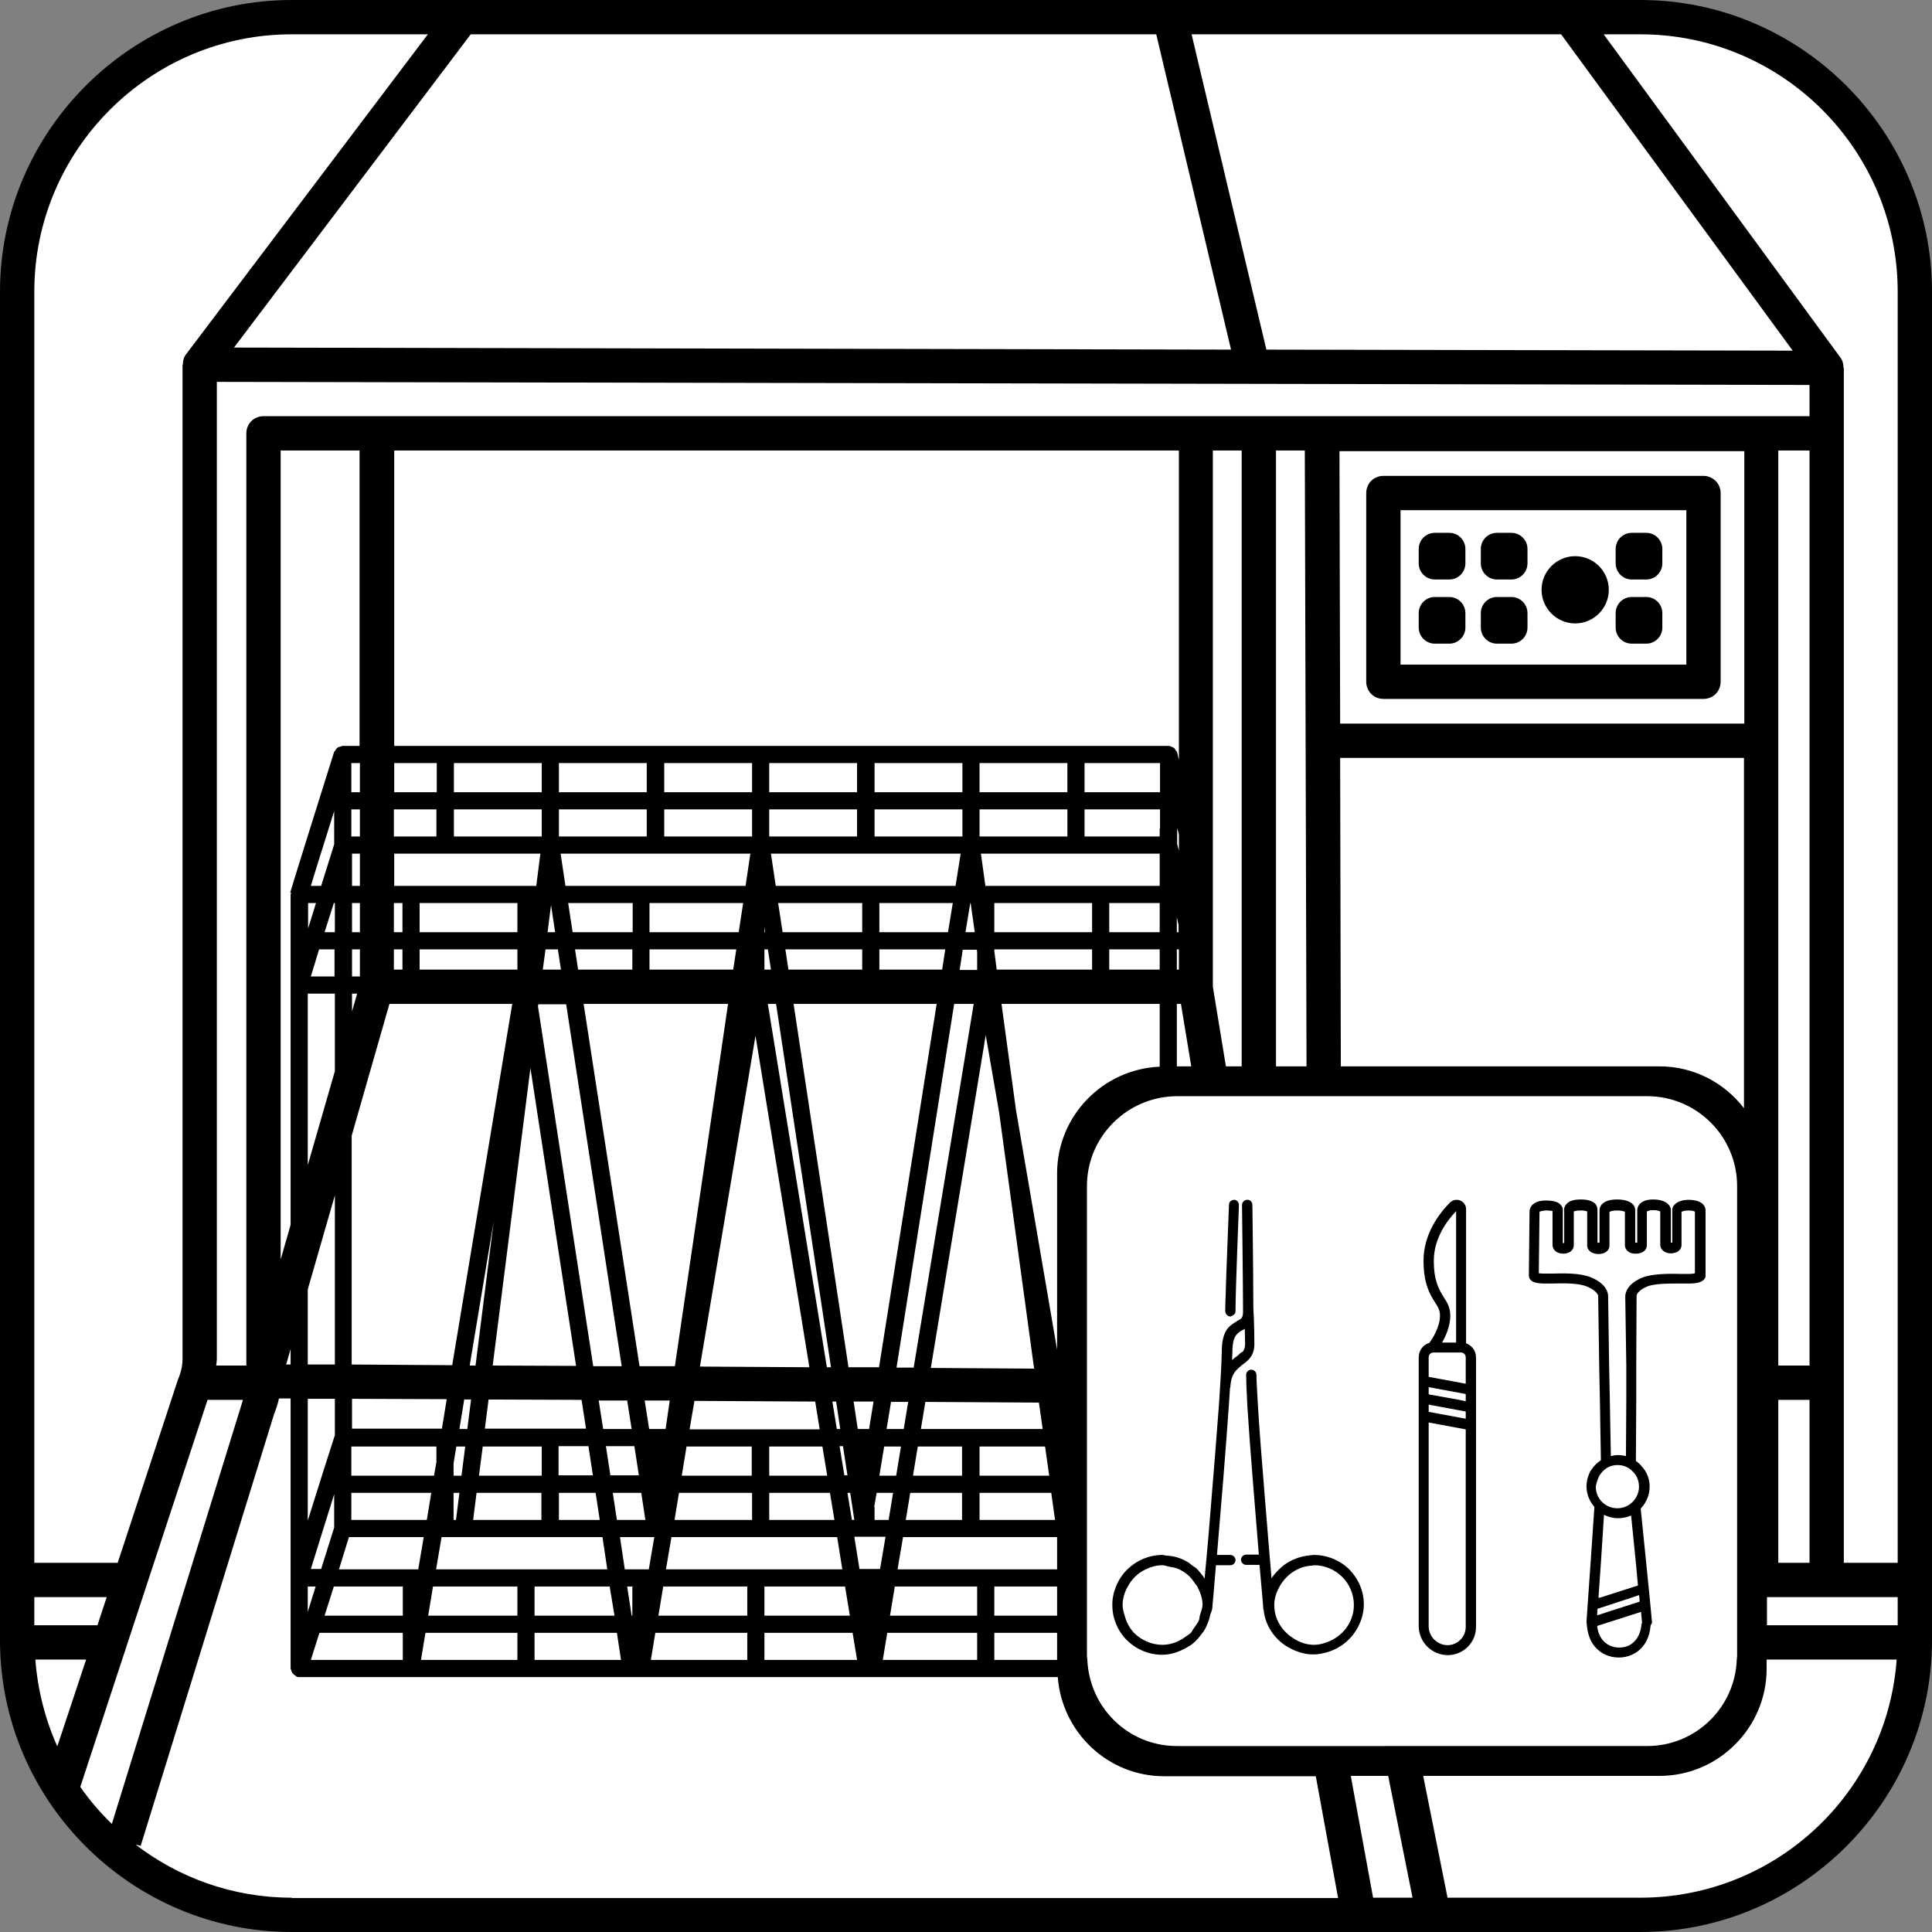 <?xml version="1.0" encoding="utf-8"?>
<!-- Generator: Adobe Illustrator 26.0.0, SVG Export Plug-In . SVG Version: 6.00 Build 0)  -->
<svg version="1.1" id="Ebene_1" xmlns="http://www.w3.org/2000/svg" xmlns:xlink="http://www.w3.org/1999/xlink" x="0px" y="0px"
	 viewBox="0 0 56.31 56.31" style="enable-background:new 0 0 56.31 56.31;" xml:space="preserve">
<rect x="0" y="0" width="56.31" height="56.31" fill="#808080" stroke="none"/>
<style type="text/css">
	.st0{fill:#FFFFFF;}
</style>
<g>
	<path class="st0" d="M55.86,47.36c0,4.68-3.83,8.5-8.5,8.5H8.97c-4.68,0-8.5-3.83-8.5-8.5V8.97c0-4.68,3.83-8.5,8.5-8.5h38.38
		c4.68,0,8.5,3.83,8.5,8.5V47.36z"/>
</g>
<g>
	<g>
		<path d="M47.81,0H8.5C3.83,0,0,3.83,0,8.5v39.31c0,4.68,3.83,8.5,8.5,8.5h39.31c4.68,0,8.5-3.83,8.5-8.5V8.5
			C56.31,3.83,52.49,0,47.81,0z M45.5,1l6.75,9.22l-15.34-0.03L34.73,1H45.5z M51.83,39.8V13.13h0.91V39.8H51.83z M52.74,40.8v4.75
			h-0.91V40.8H52.74z M36.69,12.13H7.68c-0.28,0-0.5,0.22-0.5,0.5V39.8H6.3c0.01-0.07,0.02-0.13,0.02-0.2V11.13l46.42,0.09v0.91
			H36.69z M39.06,21.09l-0.02-7.94l11.8,0v7.94H39.06z M50.83,22.09V32.3c-0.57-0.74-1.46-1.22-2.46-1.22h-9.29l-0.02-8.99H50.83z
			 M38.08,31.08h-0.89V13.13h0.84L38.08,31.08z M36.19,13.13v17.95h-0.46l-0.38-2.32V13.13H36.19z M28.98,47.09v-0.85h1.83v0.85
			H28.98z M30.81,47.59v0.79h-1.83v-0.79H30.81z M26.16,45.74l0.16-0.94h4.49v0.94H26.16z M18.21,45.74l-0.14-0.94h1l-0.16,0.94
			H18.21z M18.43,46.24v0.85h-0.02l-0.13-0.85H18.43z M8.48,26.04c0,0.01-0.01,0.02-0.01,0.03v1.35v0.82v0.47v6.99l-0.29,1.01V13.13
			h2.3v8.61h-0.5c-0.02,0-0.04,0.02-0.06,0.02c-0.03,0.01-0.05,0.01-0.08,0.03c-0.03,0.02-0.05,0.05-0.07,0.09
			c-0.01,0.01-0.02,0.02-0.03,0.03c-0.21,0.66-1.24,3.95-1.28,4.1C8.48,26.02,8.49,26.03,8.48,26.04z M8.47,39.32v0.45l-0.13,0
			L8.47,39.32z M12.72,23.59v0.79h-1.24v-0.79H12.72z M11.49,23.09v-0.85h1.24v0.85H11.49z M15.75,24.88l-0.12,0.94h-4.14v-0.94
			H15.75z M16.26,27.67l0.09,0.59h-0.53l0.08-0.59H16.26z M15.96,27.17l0.1-0.79l0.12,0.79H15.96z M22.38,27.67l0.09,0.59h-0.19
			v-0.59H22.38z M22.28,27.17v-0.16l0.02,0.16H22.28z M28.47,27.67l0.01,0.09v0.51h-0.51l0.09-0.59H28.47z M28.14,27.17l0.14-0.85
			h0.01l0.12,0.85H28.14z M31.11,23.59v0.79h-2.56v-0.79H31.11z M28.55,23.09v-0.85h2.56v0.85H28.55z M31.83,27.67v0.59h-2.78
			l-0.07-0.54v-0.05H31.83z M28.98,27.17v-0.85h2.85v0.85H28.98z M29.12,32.42l1.02,7.47l-3.01-0.02l1.6-9.7L29.12,32.42z
			 M28.55,43.01v-0.85h1.91l0.12,0.85H28.55z M30.64,43.51l0.11,0.79h-2.2v-0.79H30.64z M26.84,41.65l0.13-0.79l3.31,0.02l0.11,0.77
			H26.84z M13.22,43.01v-0.36l0.08-0.49h0.26l-0.11,0.85H13.22z M13.39,43.51l-0.1,0.79h-0.07v-0.79H13.39z M13.39,41.65l0.14-0.86
			l0.2,0l-0.11,0.86H13.39z M13.69,39.8l0.7-4.21l-0.53,4.21L13.69,39.8z M15.08,27.67v0.59h-2.85v-0.59H15.08z M12.23,27.17v-0.85
			h2.85v0.85H12.23z M15.46,31.13l1.33,8.68l-2.43-0.01L15.46,31.13z M13.89,43.51h1.89v0.79h-1.99L13.89,43.51z M13.96,43.01
			l0.11-0.85h1.72v0.85H13.96z M14.13,41.65l0.11-0.86l2.71,0.01l0.13,0.84H14.13z M17.15,42.15l0.13,0.85h-1v-0.85H17.15z
			 M16.29,43.51h1.07l0.12,0.79h-1.19V43.51z M17.45,40.82l0.83,0l0.13,0.83h-0.83L17.45,40.82z M18.49,42.15l0.13,0.85h-0.83
			l-0.13-0.85H18.49z M17.91,47.09h-2.33v-0.85h2.19L17.91,47.09z M17.86,43.51h0.83l0.12,0.79h-0.83L17.86,43.51z M18.79,40.82
			l0.73,0l-0.12,0.83h-0.48L18.79,40.82z M18.64,39.82l-1.63-10.56h4.21l-1.55,10.56L18.64,39.82z M18.43,27.67v0.59h-1.58
			l-0.09-0.59H18.43z M16.69,27.17l-0.13-0.85h1.88v0.85H16.69z M21.46,27.67l-0.09,0.59h-2.44v-0.59H21.46z M18.93,27.17v-0.85
			h2.73l-0.13,0.85H18.93z M19.79,43.51h2.13v0.79h-2.26L19.79,43.51z M19.87,43.01l0.14-0.85h1.9v0.85H19.87z M20.1,41.65
			l0.14-0.82l3.52,0.02l0.13,0.81H20.1z M22.81,27.17l-0.13-0.85h2.45v0.85H22.81z M25.13,27.67v0.59h-2.15l-0.09-0.59H25.13z
			 M24.22,39.85l-0.12,0l-1.72-10.59h0.24L24.22,39.85z M24.11,43.01h-1.69v-0.85h1.55L24.11,43.01z M22.42,43.51h1.77l0.13,0.79
			h-1.9V43.51z M24.26,40.85l0.11,0l0.12,0.8h-0.1L24.26,40.85z M24.57,42.15l0.13,0.85h-0.09l-0.14-0.85H24.57z M24.63,46.24
			l0.14,0.85h-2.49v-0.85H24.63z M24.7,43.51h0.08l0.12,0.79h-0.07L24.7,43.51z M24.88,40.85l0.58,0l-0.13,0.8H25L24.88,40.85z
			 M24.73,39.85l-1.6-10.59h4.17l-1.68,10.59L24.73,39.85z M27.63,27.17h-2v-0.85h2.14L27.63,27.17z M27.81,29.26h0.57l-1.75,10.6
			l-0.5,0L27.81,29.26z M27.55,27.67l-0.09,0.59h-1.83v-0.59H27.55z M25.48,43.92l0.07-0.41h0.48l-0.13,0.79h-0.41V43.92z
			 M25.63,43.01l0.14-0.85h0.49l-0.14,0.85H25.63z M25.84,41.65l0.13-0.79l0.5,0l-0.13,0.79H25.84z M26.53,43.51h1.51v0.79H26.4
			L26.53,43.51z M26.61,43.01l0.14-0.85h1.29v0.85H26.61z M28.05,23.09h-2.56v-0.85h2.56V23.09z M28.05,23.59v0.79h-2.56v-0.79
			H28.05z M28,24.88l-0.15,0.94h-5.24l-0.14-0.94H28z M24.98,23.09h-2.56v-0.85h2.56V23.09z M24.98,23.59v0.79h-2.56v-0.79H24.98z
			 M23.59,39.85l-3.19-0.02l1.62-9.64L23.59,39.85z M21.92,23.09h-2.56v-0.85h2.56V23.09z M21.92,23.59v0.79h-2.56v-0.79H21.92z
			 M21.87,24.88l-0.14,0.94h-5.25l-0.14-0.94H21.87z M18.85,23.09h-2.56v-0.85h2.56V23.09z M18.85,23.59v0.79h-2.56v-0.79H18.85z
			 M16.5,29.26l1.62,10.56l-0.83,0l-1.61-10.49l0.01-0.06H16.5z M15.79,23.09h-2.56v-0.85h2.56V23.09z M15.79,23.59v0.79h-2.56
			v-0.79H15.79z M11.73,26.32v0.85h-0.25v-0.85H11.73z M11.73,27.67v0.59h-0.25v-0.59H11.73z M14.93,29.26l-1.75,10.53l-2.93-0.02
			V33.1l1.1-3.84H14.93z M10.24,43.01v-0.85h2.48v0.45l-0.07,0.4H10.24z M12.57,43.51l-0.13,0.79h-2.2v-0.79H12.57z M10.49,23.59
			v0.79h-0.25v-0.79H10.49z M10.24,23.09v-0.85h0.25v0.85H10.24z M10.26,28.46v-0.79h0.23v0.79H10.26z M10.41,28.96l-0.15,0.52
			v-0.52H10.41z M10.26,27.17v-0.85h0.23v0.85H10.26z M10.26,25.82v-0.94h0.23v0.94H10.26z M10.26,41.65v-0.88l2.76,0.01l-0.14,0.86
			H10.26z M8.97,44.32v-3.55l0.79,0v1.05c0,0,0,0,0,0.01C9.64,42.19,9.28,43.33,8.97,44.32z M9.74,43.55v0.97l-0.38,1.21h-0.3
			C9.19,45.3,9.46,44.45,9.74,43.55z M8.97,39.77v-2.19l0.79-2.74v4.93L8.97,39.77z M8.97,33.96v-5h0.79v2.26L8.97,33.96z
			 M9.21,26.32l-0.23,0.74v-0.74H9.21z M9.06,25.82c0.13-0.44,0.4-1.28,0.68-2.18v0.97l-0.38,1.21H9.06z M9.06,28.46l0.24-0.79h0.45
			v0.79H9.06z M9.46,27.17l0.27-0.85h0.03v0.85H9.46z M8.97,46.24h0.23l-0.23,0.74V46.24z M9.31,47.59h2.43v0.79H9.06L9.31,47.59z
			 M9.46,47.09l0.27-0.85h2.01v0.85H9.46z M9.88,45.74l0.29-0.94h2.18l-0.16,0.94H9.88z M12.4,47.59h2.68v0.79h-2.81L12.4,47.59z
			 M12.48,47.09l0.14-0.85h2.46v0.85H12.48z M12.71,45.74l0.16-0.94h4.69l0.14,0.94H12.71z M15.58,47.59h2.4l0.12,0.79h-2.52V47.59z
			 M19.1,47.59h2.68v0.79h-2.81L19.1,47.59z M19.19,47.09l0.14-0.85h2.45v0.85H19.19z M19.41,45.74l0.16-0.94h4.83l0.15,0.94H19.41z
			 M22.28,47.59h2.57l0.13,0.79h-2.7V47.59z M24.9,44.79h0.91l-0.16,0.94h-0.6L24.9,44.79z M25.86,47.59h2.62v0.79h-2.75
			L25.86,47.59z M25.94,47.09l0.14-0.85h2.4v0.85H25.94z M29.61,32.34l-0.42-3.08h4.61v1.83c-1.66,0.07-2.99,1.44-2.99,3.11v5.14
			L29.61,32.34z M32.33,28.26v-0.59h1.47v0.59H32.33z M32.33,27.17v-0.85h1.47v0.85H32.33z M28.72,25.82l-0.13-0.94h5.21v0.94H28.72
			z M31.61,24.38v-0.79h2.2v0.55c0,0.01-0.01,0.01-0.01,0.02v0.22H31.61z M31.61,23.09v-0.85h2.2v0.85H31.61z M11.49,21.74v-8.61
			h22.87l0,9.02l-0.05-0.22c-0.01-0.03-0.03-0.04-0.04-0.06c-0.02-0.03-0.03-0.05-0.05-0.07c-0.03-0.02-0.06-0.03-0.09-0.04
			c-0.02-0.01-0.04-0.02-0.06-0.02H11.49z M34.3,27.17v-0.44l0.05,0.23l0,0.21H34.3z M34.36,27.67l0,0.59H34.3v-0.59H34.36z
			 M34.31,24.6v-0.47l0.05,0.19l0,0.47L34.31,24.6z M34.3,29.26h0.12l0.3,1.82H34.3V29.26z M33.7,1l2.18,9.19L6.82,10.13L13.72,1
			H33.7z M1,8.5C1,4.37,4.37,1,8.5,1h3.97l-7.05,9.33c-0.07,0.09-0.09,0.19-0.09,0.3H5.32V39.6c0,0.2-0.04,0.39-0.13,0.6l-1.76,5.35
			H1V8.5z M1,46.55h2.11l-0.27,0.82H1V46.55z M1.03,48.37h1.48L1.67,50.9C1.32,50.12,1.1,49.27,1.03,48.37z M2.34,52.08L6.05,40.8
			h1.03c-0.01,0.03-0.01,0.05-0.02,0.07l-3.8,12.29C2.92,52.83,2.61,52.47,2.34,52.08z M8.5,55.31c-1.71,0-3.29-0.58-4.55-1.55
			l0.15,0.04l3.89-12.59c0.06-0.15,0.11-0.3,0.14-0.45l0.34,0v5.22v0.06v1.3v1.29c0,0.02,0.02,0.04,0.02,0.06
			c0.01,0.03,0.02,0.06,0.04,0.08c0.02,0.03,0.04,0.04,0.07,0.06c0.02,0.01,0.03,0.03,0.05,0.04c0.02,0.01,0.05,0.01,0.07,0.01
			h22.11c0.12,1.61,1.46,2.89,3.1,2.89h4.42l0.65,3.55H8.5z M40.02,55.31l-0.65-3.55h1.09l0.71,3.55H40.02z M40.29,50.89h-1.08H38.2
			H34.3c-1.24,0-2.27-0.86-2.54-2.02c-0.04-0.16-0.06-0.33-0.07-0.5c0-0.03-0.01-0.07-0.01-0.1v-0.69v-0.2v-0.3v-0.85v-0.5v-0.94
			v-0.36v-0.14v-0.79v-0.5v-0.85v-0.5v-0.76v-1v-5.32c0-1.27,0.91-2.33,2.12-2.57c0.16-0.03,0.33-0.05,0.5-0.05h0h0.48h0.09h0.41
			h0.6h0.31h1h0.89h1h8.93c1.44,0,2.62,1.17,2.62,2.62v5.23v1v4.75v1v0.82v0.91c0,0.03-0.01,0.06-0.01,0.09
			c-0.05,1.4-1.2,2.52-2.61,2.52h-6.7H40.29z M47.81,55.31h-5.62l-0.71-3.55h6.89c1.72,0,3.12-1.41,3.12-3.12v-0.27h3.79
			C55,52.25,51.76,55.31,47.81,55.31z M55.31,47.37H51.5v-0.82h3.81V47.37z M55.31,45.55h-1.57V10.72h-0.01
			c0-0.1-0.02-0.21-0.09-0.3L46.74,1h1.07c4.14,0,7.5,3.37,7.5,7.5V45.55z"/>
		<path d="M49.65,13.87h-9.33c-0.28,0-0.5,0.22-0.5,0.5v5.5c0,0.28,0.22,0.5,0.5,0.5h9.33c0.28,0,0.5-0.22,0.5-0.5v-5.5
			C50.15,14.09,49.92,13.87,49.65,13.87z M49.15,19.37h-8.33v-4.5h8.33V19.37z"/>
		<path d="M41.82,16.89h0.42c0.26,0,0.47-0.21,0.47-0.47V16c0-0.26-0.21-0.47-0.47-0.47h-0.42c-0.26,0-0.47,0.21-0.47,0.47v0.42
			C41.35,16.68,41.56,16.89,41.82,16.89z"/>
		<path d="M41.82,18.76h0.42c0.26,0,0.47-0.21,0.47-0.47v-0.42c0-0.26-0.21-0.47-0.47-0.47h-0.42c-0.26,0-0.47,0.21-0.47,0.47v0.42
			C41.35,18.55,41.56,18.76,41.82,18.76z"/>
		<path d="M43.63,16.89h0.42c0.26,0,0.47-0.21,0.47-0.47V16c0-0.26-0.21-0.47-0.47-0.47h-0.42c-0.26,0-0.47,0.21-0.47,0.47v0.42
			C43.16,16.68,43.37,16.89,43.63,16.89z"/>
		<path d="M43.63,18.76h0.42c0.26,0,0.47-0.21,0.47-0.47v-0.42c0-0.26-0.21-0.47-0.47-0.47h-0.42c-0.26,0-0.47,0.21-0.47,0.47v0.42
			C43.16,18.55,43.37,18.76,43.63,18.76z"/>
		<path d="M47.56,16.89h0.42c0.26,0,0.47-0.21,0.47-0.47V16c0-0.26-0.21-0.47-0.47-0.47h-0.42c-0.26,0-0.47,0.21-0.47,0.47v0.42
			C47.09,16.68,47.3,16.89,47.56,16.89z"/>
		<path d="M47.56,18.76h0.42c0.26,0,0.47-0.21,0.47-0.47v-0.42c0-0.26-0.21-0.47-0.47-0.47h-0.42c-0.26,0-0.47,0.21-0.47,0.47v0.42
			C47.09,18.55,47.3,18.76,47.56,18.76z"/>
		<path d="M45.91,18.17c0.54,0,0.98-0.44,0.98-0.98s-0.44-0.98-0.98-0.98c-0.54,0-0.98,0.44-0.98,0.98S45.37,18.17,45.91,18.17z"/>
		<path d="M48.15,47.28L48.15,47.28l-0.07-0.73l-0.1-1l-0.16-1.58c0.16-0.17,0.26-0.39,0.26-0.64c0-0.18-0.05-0.34-0.14-0.48l0,0
			c0,0,0-0.01-0.01-0.01c-0.07-0.1-0.15-0.19-0.25-0.26l0.01-1.77l0-1l0.01-2.04l0,0l0-0.01c0-0.02,0.04-0.15,0.3-0.26
			c0.24-0.1,0.71-0.09,1.05-0.09c0.07,0,0.13,0,0.19,0c0.28,0,0.44-0.07,0.47-0.2l0-0.02l0-1.92c0-0.03-0.01-0.29-0.48-0.3
			c-0.43,0-0.49,0.24-0.49,0.27l0,0.01v0.97c-0.01,0-0.03,0-0.04,0l0-0.96l0-0.01c0-0.02-0.02-0.11-0.11-0.18
			c-0.09-0.07-0.23-0.11-0.41-0.11c0,0,0,0,0,0c-0.44,0-0.46,0.28-0.46,0.29l0,0.01l0,0.96c-0.02,0-0.04,0-0.06,0v-0.96
			c0-0.03-0.01-0.1-0.07-0.16c-0.09-0.09-0.24-0.14-0.46-0.14c-0.49,0-0.51,0.27-0.51,0.3v0l0,0.96c-0.02,0-0.04,0-0.06,0l0-0.95
			c0-0.05-0.01-0.11-0.05-0.17c-0.08-0.09-0.22-0.14-0.43-0.14c0,0,0,0,0,0c-0.21,0-0.35,0.04-0.43,0.14
			c-0.06,0.07-0.07,0.14-0.06,0.17v0.96c-0.01,0-0.03,0-0.04,0V35.3c0.01-0.05,0-0.11-0.05-0.17c-0.08-0.1-0.22-0.14-0.45-0.14
			c-0.18,0-0.32,0.05-0.4,0.14c-0.05,0.06-0.07,0.13-0.07,0.18l-0.02,1.86c0,0.04,0.01,0.09,0.04,0.12
			c0.06,0.08,0.17,0.11,0.37,0.12c0.08,0,0.17,0,0.27,0c0.32-0.01,0.76-0.02,1.02,0.09c0.28,0.12,0.32,0.25,0.32,0.27l0.03,2.03
			l0.02,1l0.03,1.76c-0.11,0.07-0.21,0.17-0.28,0.28c0,0.01-0.01,0.01-0.01,0.01l0,0c-0.08,0.14-0.13,0.3-0.13,0.47
			c0,0.23,0.09,0.44,0.23,0.6l-0.11,1.62l-0.07,1l-0.05,0.72l0,0.01c0,0.03,0.01,0.06,0.01,0.09c0.02,0.24,0.09,0.47,0.24,0.64
			c0.17,0.2,0.42,0.31,0.69,0.31c0.27,0,0.52-0.11,0.69-0.31c0.15-0.17,0.22-0.39,0.24-0.64C48.14,47.34,48.15,47.31,48.15,47.28z
			 M47.6,46.55l0.17-0.06l0.01,0.06l0.01,0.13l-1.24,0.4l0.01-0.19L47.6,46.55z M46.59,46.57l0-0.02l0.07-1l0.09-1.4
			c0.12,0.06,0.26,0.1,0.41,0.1c0.14,0,0.27-0.03,0.38-0.08l0.14,1.39l0.06,0.65l-1.09,0.35L46.59,46.57z M46.37,37.23
			c-0.31-0.13-0.79-0.12-1.14-0.11c-0.1,0-0.19,0-0.26,0c-0.06,0-0.1-0.01-0.12-0.01l0.02-1.79c0.01-0.01,0.06-0.03,0.18-0.04
			c0.12,0,0.17,0.01,0.2,0.02v0.99c0,0.14,0.13,0.25,0.31,0.25c0.18,0,0.31-0.1,0.31-0.25v-0.98c0.02-0.01,0.07-0.03,0.2-0.03
			c0,0,0,0,0,0c0.12,0,0.17,0.02,0.19,0.03l0,0.99c0,0.09,0.05,0.16,0.14,0.21c0.07,0.03,0.14,0.04,0.19,0.04
			c0.19,0,0.32-0.1,0.32-0.25l0-0.98c0.02-0.01,0.08-0.04,0.22-0.04c0,0,0,0,0,0c0.15,0,0.21,0.03,0.23,0.04v0.97
			c0,0.09,0.05,0.16,0.13,0.21c0.05,0.03,0.12,0.04,0.19,0.04c0.19,0,0.32-0.1,0.32-0.25l0-0.98c0.02-0.01,0.07-0.04,0.17-0.04
			c0,0,0,0,0,0c0.15,0,0.2,0.03,0.22,0.04l0,0.97c0,0.14,0.13,0.25,0.31,0.25c0.07,0,0.13-0.02,0.18-0.04
			c0.08-0.04,0.13-0.12,0.13-0.2v-0.97c0.02-0.01,0.07-0.04,0.2-0.04c0.12,0,0.18,0.02,0.19,0.04l0,1.79
			c-0.03,0.01-0.09,0.02-0.18,0.02c-0.06,0-0.12,0-0.19,0c-0.39-0.01-0.88-0.01-1.17,0.11c-0.46,0.19-0.49,0.48-0.49,0.54L47.4,39.8
			l0,1l-0.01,1.64c-0.07-0.02-0.15-0.03-0.23-0.03c-0.07,0-0.14,0.01-0.21,0.03l-0.03-1.63l-0.02-1l-0.03-2.04
			C46.87,37.73,46.86,37.43,46.37,37.23z M46.62,43c0.02-0.03,0.11-0.16,0.24-0.23c0.09-0.05,0.19-0.07,0.29-0.07
			c0.12,0,0.22,0.03,0.32,0.09c0.11,0.07,0.19,0.18,0.21,0.21c0.06,0.1,0.09,0.21,0.09,0.33c0,0.34-0.28,0.63-0.63,0.63
			s-0.63-0.28-0.63-0.63C46.53,43.21,46.57,43.1,46.62,43z M47.84,47.37c-0.04,0.38-0.28,0.65-0.64,0.65
			c-0.36,0-0.61-0.25-0.65-0.63l0.06-0.02l1.22-0.39l0.03,0.32C47.85,47.32,47.84,47.34,47.84,47.37z"/>
		<path d="M42.73,39.15v-3.91c0-0.11-0.07-0.21-0.17-0.25c-0.1-0.04-0.22-0.02-0.3,0.06c-0.29,0.29-0.77,0.9-0.77,1.69
			c0,0.68,0.19,0.99,0.33,1.21c0.09,0.14,0.15,0.24,0.15,0.39c0,0.35-0.23,0.69-0.31,0.8c-0.18,0.05-0.31,0.22-0.31,0.42v0.24v1
			v4.75v1v0.82v0.02c0,0.47,0.38,0.85,0.85,0.85c0.45,0,0.82-0.37,0.82-0.82v-0.05v-0.82v-1V40.8v-1v-0.24
			C43.02,39.37,42.9,39.22,42.73,39.15z M41.79,36.74c0-0.65,0.39-1.17,0.65-1.44v3.83h-0.41c0.11-0.19,0.24-0.48,0.24-0.78
			c0-0.24-0.09-0.39-0.19-0.54C41.94,37.58,41.79,37.34,41.79,36.74z M42.72,45.55v1v0.82v0.05c0,0.29-0.24,0.53-0.53,0.53
			c-0.3,0-0.55-0.25-0.55-0.55v-0.02v-0.82v-1v-4.1l1.08,0.2V45.55z M42.72,41.35l-1.08-0.2v-0.21l1.08,0.2V41.35z M42.72,40.8v0.04
			l-0.19-0.04l-0.89-0.16v-0.21l1.08,0.2V40.8z M42.72,39.8v0.53l-1.08-0.2V39.8v-0.24c0-0.08,0.06-0.14,0.14-0.14h0.8
			c0.08,0,0.14,0.06,0.14,0.14V39.8z"/>
		<path d="M38.3,45.32c-0.04,0-0.07,0.01-0.1,0.01c-0.37,0.03-0.7,0.18-0.94,0.43c-0.07,0.07-0.14,0.15-0.2,0.24
			c-0.05-0.62-0.13-1.51-0.2-2.42c-0.08-0.98-0.16-1.97-0.2-2.68c-0.02-0.37-0.04-0.67-0.04-0.83c0-0.08-0.07-0.15-0.15-0.15
			c-0.08,0-0.15,0.07-0.15,0.15c0,0.16,0.01,0.44,0.03,0.79c0,0.01,0,0.02,0,0.04c0.07,1.15,0.23,3.05,0.34,4.41h-0.37
			c-0.08,0-0.15,0.07-0.15,0.15c0,0.08,0.07,0.15,0.15,0.15h0.39c0.06,0.71,0.11,1.21,0.11,1.28c0,0.01,0,0.02,0.01,0.03
			c0.05,0.51,0.38,0.94,0.83,1.15c0.19,0.09,0.39,0.15,0.62,0.15c0.15,0,0.28-0.03,0.42-0.07c0.39-0.12,0.71-0.39,0.89-0.75
			c0.1-0.19,0.16-0.41,0.16-0.64c0-0.44-0.2-0.82-0.5-1.09C39,45.46,38.66,45.32,38.3,45.32z M38.66,47.87
			c-0.12,0.04-0.23,0.07-0.36,0.07c-0.26,0-0.49-0.1-0.69-0.25c-0.28-0.21-0.47-0.53-0.47-0.91c0-0.23,0.08-0.42,0.19-0.6
			c0.2-0.31,0.52-0.53,0.92-0.55c0.02,0,0.03-0.01,0.05-0.01c0.64,0,1.16,0.52,1.16,1.16C39.46,47.29,39.12,47.71,38.66,47.87z"/>
		<path d="M35.86,38.37c0.03,0,0.04-0.02,0.07-0.03c0.05-0.03,0.08-0.06,0.08-0.12c0-0.62,0.1-3.07,0.1-3.1
			c0-0.08-0.06-0.15-0.14-0.15c-0.08,0-0.15,0.06-0.15,0.14c0,0.07-0.05,1.18-0.08,2.09c-0.01,0.43-0.03,0.82-0.03,1.02
			C35.72,38.3,35.78,38.37,35.86,38.37z"/>
		<path d="M36.22,39.77c0.16-0.12,0.34-0.25,0.34-0.6c0-0.58-0.03-1.02-0.03-1.06c0-0.5-0.01-1.63-0.02-2.35
			c0-0.37-0.01-0.64-0.01-0.65c0-0.07-0.05-0.13-0.12-0.14c-0.01,0-0.02,0-0.03,0c0,0,0,0,0,0c-0.08,0-0.15,0.07-0.15,0.15
			c0,0.02,0.03,2.48,0.03,3.1c0,0.09-0.01,0.15-0.04,0.19c-0.03,0.04-0.07,0.06-0.13,0.09c-0.03,0.02-0.06,0.04-0.09,0.06
			c-0.2,0.12-0.36,0.31-0.36,0.84c0,0.11-0.01,0.29-0.02,0.51c-0.01,0.27-0.04,0.61-0.06,1c-0.07,0.92-0.16,2.09-0.25,3.15
			c-0.04,0.51-0.08,0.98-0.12,1.4c-0.01,0.11-0.02,0.22-0.03,0.32c-0.01,0.08-0.01,0.16-0.02,0.23c-0.06-0.1-0.14-0.19-0.22-0.28
			c-0.03-0.03-0.07-0.06-0.11-0.08c-0.03-0.03-0.07-0.05-0.1-0.08c-0.04-0.03-0.09-0.06-0.13-0.08c-0.17-0.09-0.35-0.14-0.55-0.15
			c-0.04,0-0.08-0.02-0.12-0.02c-0.39,0-0.75,0.16-1.01,0.41c-0.15,0.14-0.26,0.31-0.34,0.5c-0.07,0.17-0.11,0.35-0.11,0.54
			c0,0.11,0.01,0.21,0.03,0.31c0.04,0.18,0.11,0.35,0.21,0.5c0.26,0.39,0.71,0.65,1.21,0.65c0.28,0,0.53-0.1,0.75-0.23
			c0.05-0.03,0.11-0.06,0.15-0.1c0.1-0.08,0.19-0.19,0.27-0.3c0.01-0.02,0.03-0.03,0.04-0.05c0.06-0.09,0.1-0.19,0.14-0.29
			c0.02-0.06,0.04-0.12,0.05-0.18c0.01-0.05,0.04-0.1,0.05-0.15c0-0.01,0.01-0.02,0.01-0.03c0.01-0.07,0.05-0.57,0.11-1.28h0.42
			c0.08,0,0.15-0.07,0.15-0.15c0-0.08-0.07-0.15-0.15-0.15h-0.39c0.11-1.29,0.26-3.1,0.35-4.41c0.01-0.16,0.02-0.32,0.03-0.46
			c0.01-0.01,0.01-0.03,0.01-0.04c0.02-0.26,0.09-0.39,0.19-0.49c0.04-0.04,0.08-0.08,0.12-0.11C36.19,39.79,36.2,39.78,36.22,39.77
			C36.22,39.77,36.22,39.77,36.22,39.77z M34.97,47.09c-0.01,0.04-0.01,0.08-0.02,0.12c-0.04,0.1-0.11,0.18-0.17,0.27
			c-0.03,0.04-0.04,0.08-0.07,0.11c-0.04,0.04-0.1,0.07-0.15,0.11c-0.19,0.14-0.42,0.24-0.68,0.24c-0.32,0-0.62-0.14-0.83-0.35
			c-0.13-0.14-0.22-0.31-0.27-0.5c-0.03-0.1-0.06-0.2-0.06-0.31c0-0.2,0.06-0.38,0.15-0.54c0.12-0.22,0.29-0.39,0.52-0.5
			c0.15-0.07,0.31-0.12,0.49-0.12c0.07,0,0.13,0.03,0.19,0.04c0.1,0.02,0.2,0.03,0.3,0.08c0.1,0.05,0.2,0.11,0.28,0.19
			c0.07,0.06,0.12,0.14,0.18,0.22c0.02,0.03,0.04,0.05,0.06,0.08c0.09,0.17,0.16,0.35,0.16,0.55C35.04,46.89,35,46.99,34.97,47.09z
			 M36.12,39.47c-0.03,0.02-0.04,0.04-0.07,0.06c-0.05,0.03-0.09,0.07-0.14,0.11c0-0.1,0.01-0.18,0.01-0.24
			c0-0.28,0.05-0.42,0.12-0.5c0.05-0.06,0.11-0.1,0.17-0.13c0,0,0,0,0,0c0.02-0.01,0.04-0.02,0.07-0.04c0,0.13,0.01,0.28,0.01,0.44
			c0,0.11-0.03,0.18-0.07,0.23C36.17,39.42,36.14,39.44,36.12,39.47z"/>
	</g>
</g>
</svg>
